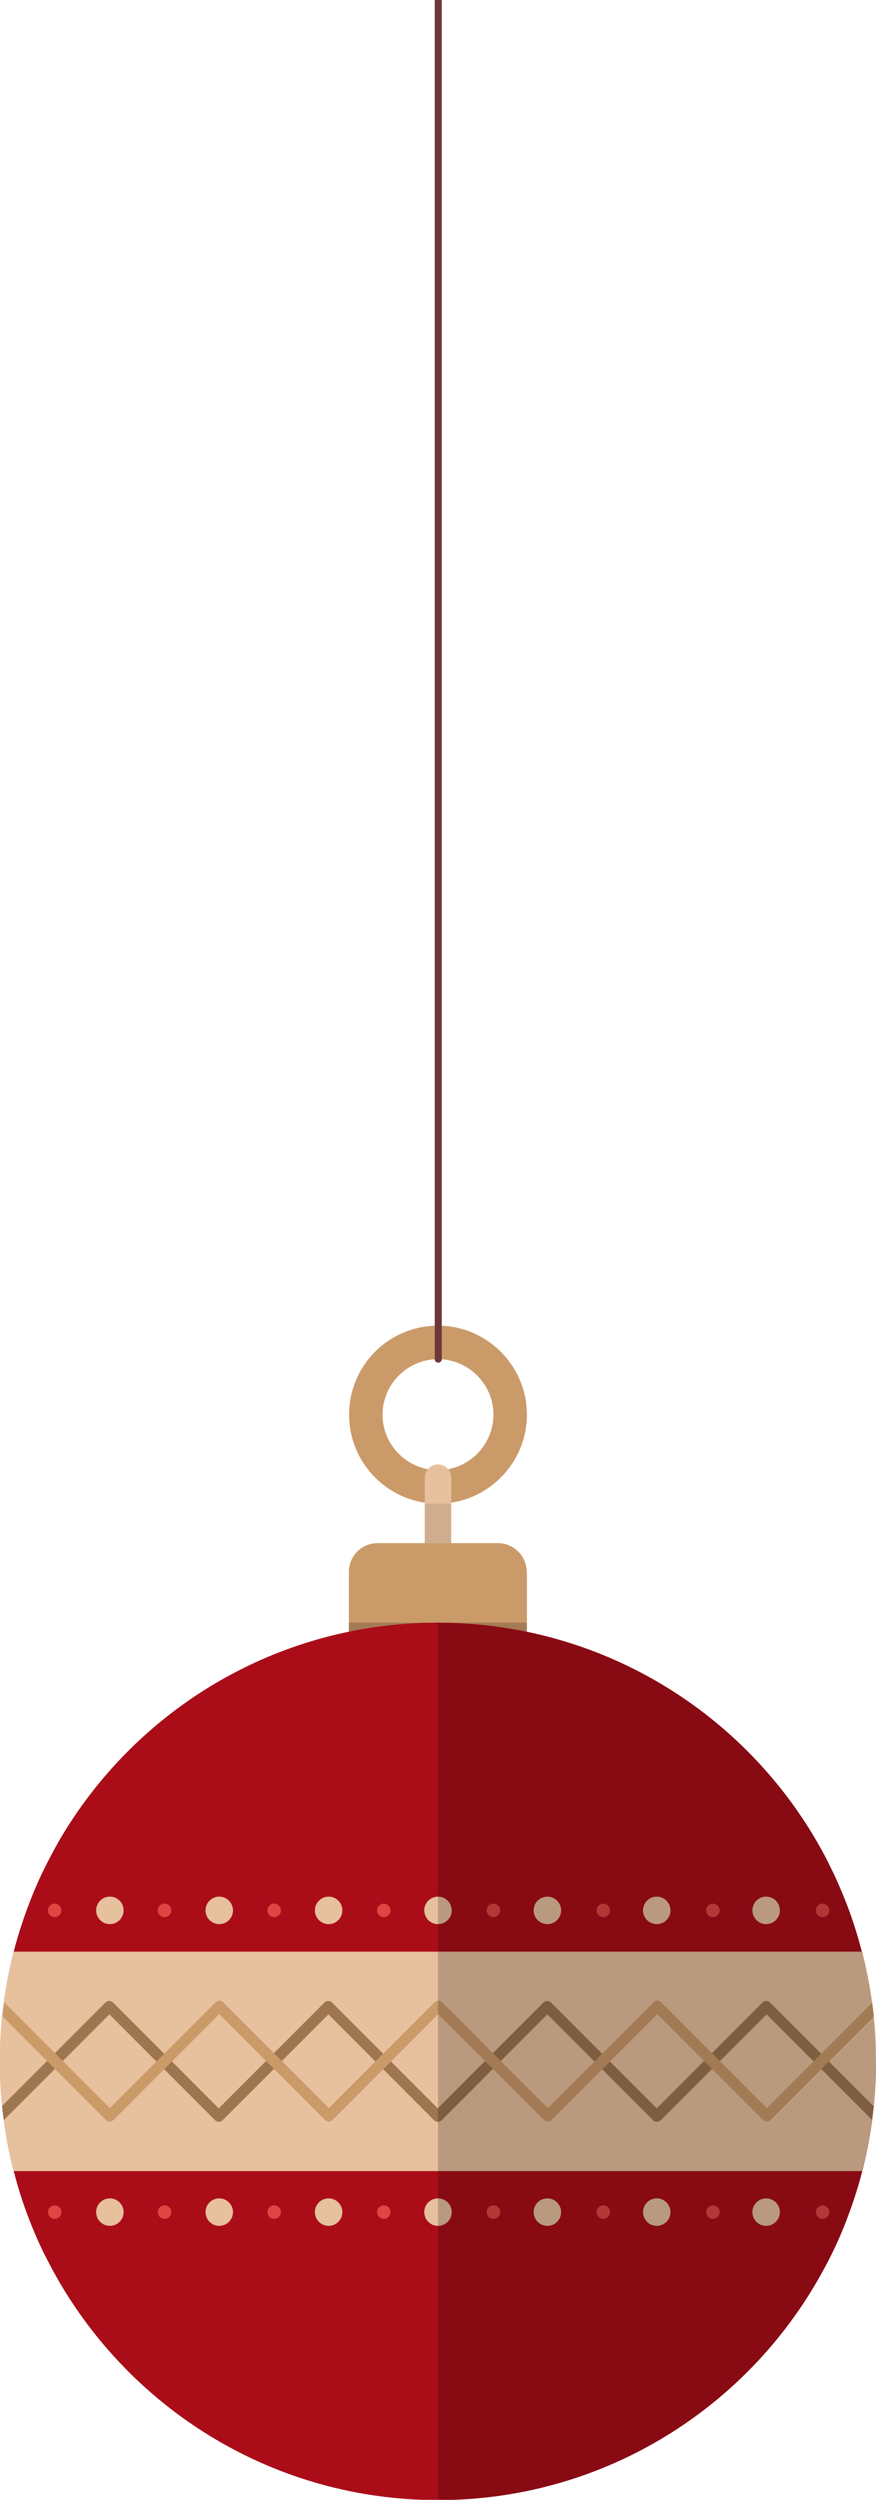 <?xml version="1.0" encoding="UTF-8"?> <svg xmlns="http://www.w3.org/2000/svg" viewBox="0 0 35.08 100"><defs><style> .cls-1 { fill: #cb9a69; } .cls-2 { opacity: .1; } .cls-2, .cls-3 { mix-blend-mode: multiply; } .cls-3 { opacity: .2; } .cls-4 { fill: #6b3737; } .cls-5 { isolation: isolate; } .cls-6 { fill: #9d754e; } .cls-7 { fill: #aa0d18; } .cls-8 { fill: #e04544; } .cls-9 { fill: #e7c09e; } </style></defs><g class="cls-5"><g id="_Слой_1" data-name="Слой_1"><g><g><path class="cls-1" d="M21.1,62.88v2.41s-3.2-.83-7.13,0v-2.41c0-.63.51-1.15,1.14-1.15h4.83c.63,0,1.15.51,1.15,1.15Z"></path><path class="cls-3" d="M21.1,64.91v.38s-3.2-.83-7.13,0v-.38h7.13Z"></path></g><path class="cls-1" d="M17.54,53.03c-1.97,0-3.56,1.59-3.56,3.56s1.6,3.56,3.56,3.56,3.56-1.6,3.56-3.56-1.6-3.56-3.56-3.56ZM17.54,58.81c-1.23,0-2.22-1-2.22-2.22s1-2.22,2.22-2.22,2.22,1,2.22,2.22-1,2.22-2.22,2.22Z"></path><g><path class="cls-9" d="M18.07,59.11v2.62h-1.06v-2.62c0-.29.24-.53.53-.53s.53.24.53.53Z"></path><rect class="cls-2" x="17.01" y="60.15" width="1.06" height="1.58"></rect></g><path class="cls-4" d="M17.69,0v54.37c0,.08-.06.14-.14.14s-.14-.06-.14-.14V0h.29Z"></path><g><path class="cls-7" d="M35.08,82.46c0,1.51-.19,2.98-.55,4.39-.19.75-.44,1.48-.72,2.19-.15.37-.31.74-.49,1.1-.18.37-.38.74-.59,1.1-3.03,5.24-8.7,8.77-15.19,8.77h0c-6.49,0-12.15-3.53-15.19-8.77-.21-.36-.4-.73-.59-1.1-.18-.36-.34-.73-.49-1.1-.29-.71-.53-1.44-.72-2.19-.36-1.4-.55-2.87-.55-4.39s.19-2.98.55-4.39c.19-.75.44-1.48.72-2.19.15-.37.31-.74.49-1.1.18-.37.38-.74.58-1.1,3.03-5.24,8.7-8.77,15.19-8.77h0c6.49,0,12.16,3.53,15.19,8.77.21.36.4.72.58,1.1.18.36.34.73.49,1.1.29.71.53,1.44.72,2.19.36,1.4.55,2.87.55,4.39Z"></path><path class="cls-9" d="M35.08,82.46c0,.6-.03,1.2-.09,1.78-.02.19-.04.37-.07.56-.09.7-.22,1.38-.4,2.05H.55c-.17-.67-.3-1.34-.4-2.04-.02-.18-.05-.37-.07-.56-.06-.59-.09-1.19-.09-1.79s.03-1.2.09-1.79c.02-.19.04-.37.07-.56.09-.69.22-1.37.4-2.04h33.98c.17.67.31,1.35.4,2.05.03.18.05.37.07.56.06.58.09,1.18.09,1.78Z"></path><g><g><circle class="cls-9" cx="4.4" cy="88.49" r=".55"></circle><circle class="cls-9" cx="8.78" cy="88.49" r=".55"></circle><circle class="cls-9" cx="13.16" cy="88.49" r=".55"></circle><circle class="cls-9" cx="17.54" cy="88.49" r=".55"></circle><circle class="cls-9" cx="21.92" cy="88.49" r=".55"></circle><circle class="cls-9" cx="26.3" cy="88.49" r=".55"></circle><circle class="cls-9" cx="30.68" cy="88.49" r=".55"></circle><circle class="cls-8" cx="2.19" cy="88.49" r=".27"></circle><circle class="cls-8" cx="6.59" cy="88.49" r=".27"></circle><circle class="cls-8" cx="10.98" cy="88.49" r=".27"></circle><circle class="cls-8" cx="15.37" cy="88.49" r=".27"></circle><circle class="cls-8" cx="19.76" cy="88.49" r=".27"></circle><circle class="cls-8" cx="24.16" cy="88.49" r=".27"></circle><circle class="cls-8" cx="28.55" cy="88.49" r=".27"></circle><circle class="cls-8" cx="32.94" cy="88.49" r=".27"></circle></g><g><circle class="cls-9" cx="4.4" cy="76.42" r=".55"></circle><circle class="cls-9" cx="8.78" cy="76.42" r=".55"></circle><circle class="cls-9" cx="13.16" cy="76.42" r=".55"></circle><circle class="cls-9" cx="17.54" cy="76.42" r=".55"></circle><circle class="cls-9" cx="21.92" cy="76.42" r=".55"></circle><circle class="cls-9" cx="26.3" cy="76.42" r=".55"></circle><circle class="cls-9" cx="30.68" cy="76.42" r=".55"></circle><circle class="cls-8" cx="2.19" cy="76.42" r=".27"></circle><circle class="cls-8" cx="6.59" cy="76.42" r=".27"></circle><circle class="cls-8" cx="10.98" cy="76.42" r=".27"></circle><circle class="cls-8" cx="15.37" cy="76.42" r=".27"></circle><circle class="cls-8" cx="19.76" cy="76.42" r=".27"></circle><circle class="cls-8" cx="24.16" cy="76.42" r=".27"></circle><circle class="cls-8" cx="28.55" cy="76.42" r=".27"></circle><circle class="cls-8" cx="32.94" cy="76.42" r=".27"></circle></g></g><g><path class="cls-6" d="M34.99,84.24c-.02.19-.04.37-.07.56l-4.22-4.22-2.19,2.19-2.04,2.04s-.1.07-.16.07-.11-.02-.16-.07l-4.23-4.23-2.19,2.19-2.04,2.04c-.09.09-.23.09-.31,0l-4.23-4.23-2.19,2.19-2.04,2.04c-.09.09-.23.09-.31,0l-2.04-2.04-.31-.31-1.88-1.88-1.88,1.88-.31.31-2.04,2.04c-.02-.18-.05-.37-.07-.56l1.79-1.79.31-.31,2.04-2.04c.09-.09.22-.09.31,0l2.04,2.04.31.31,1.88,1.88,1.88-1.88.31-.31,2.04-2.04c.09-.09.22-.09.31,0l2.04,2.04.31.31,1.88,1.88,1.88-1.88.31-.31,2.04-2.04c.09-.09.22-.09.31,0l2.04,2.04.31.31,1.88,1.88,1.88-1.88,2.35-2.35c.09-.09.22-.09.31,0l2.04,2.04.31.31,1.78,1.78Z"></path><path class="cls-1" d="M34.99,80.67l-1.78,1.78-.31.31-2.04,2.04s-.1.07-.15.07-.11-.02-.16-.07l-2.04-2.04-.31-.31-1.88-1.88-1.88,1.88-.31.31-2.04,2.04c-.09.09-.22.09-.31,0l-2.04-2.04-.31-.31-1.88-1.88-1.88,1.88-.31.31-2.04,2.04c-.09.09-.22.09-.31,0l-2.04-2.04-.31-.31-1.88-1.88-1.88,1.88-.31.31-2.04,2.04c-.09.09-.22.09-.31,0l-2.04-2.04-.31-.31-1.79-1.79c.02-.19.04-.37.07-.56l4.23,4.23,1.88-1.88,2.35-2.35c.09-.09.23-.09.31,0l2.04,2.04.31.31,1.88,1.88,1.88-1.88.31-.31,2.04-2.04c.09-.09.23-.09.31,0l2.04,2.04.31.31,1.88,1.88,1.88-1.88.31-.31,2.04-2.04c.09-.09.23-.09.31,0l2.04,2.04.31.31,1.88,1.88,1.88-1.88.31-.31,2.03-2.03c.03.18.05.37.07.56Z"></path></g><path class="cls-3" d="M35.08,82.46c0,1.51-.19,2.98-.55,4.39-.19.75-.44,1.48-.72,2.19-.15.37-.31.74-.49,1.1-.18.37-.38.74-.59,1.1-3.03,5.24-8.7,8.77-15.19,8.77h0v-35.09h0c6.49,0,12.16,3.53,15.19,8.77.21.36.4.72.58,1.1.18.36.34.73.49,1.1.29.71.53,1.44.72,2.19.36,1.4.55,2.87.55,4.39Z"></path></g></g></g></g></svg> 